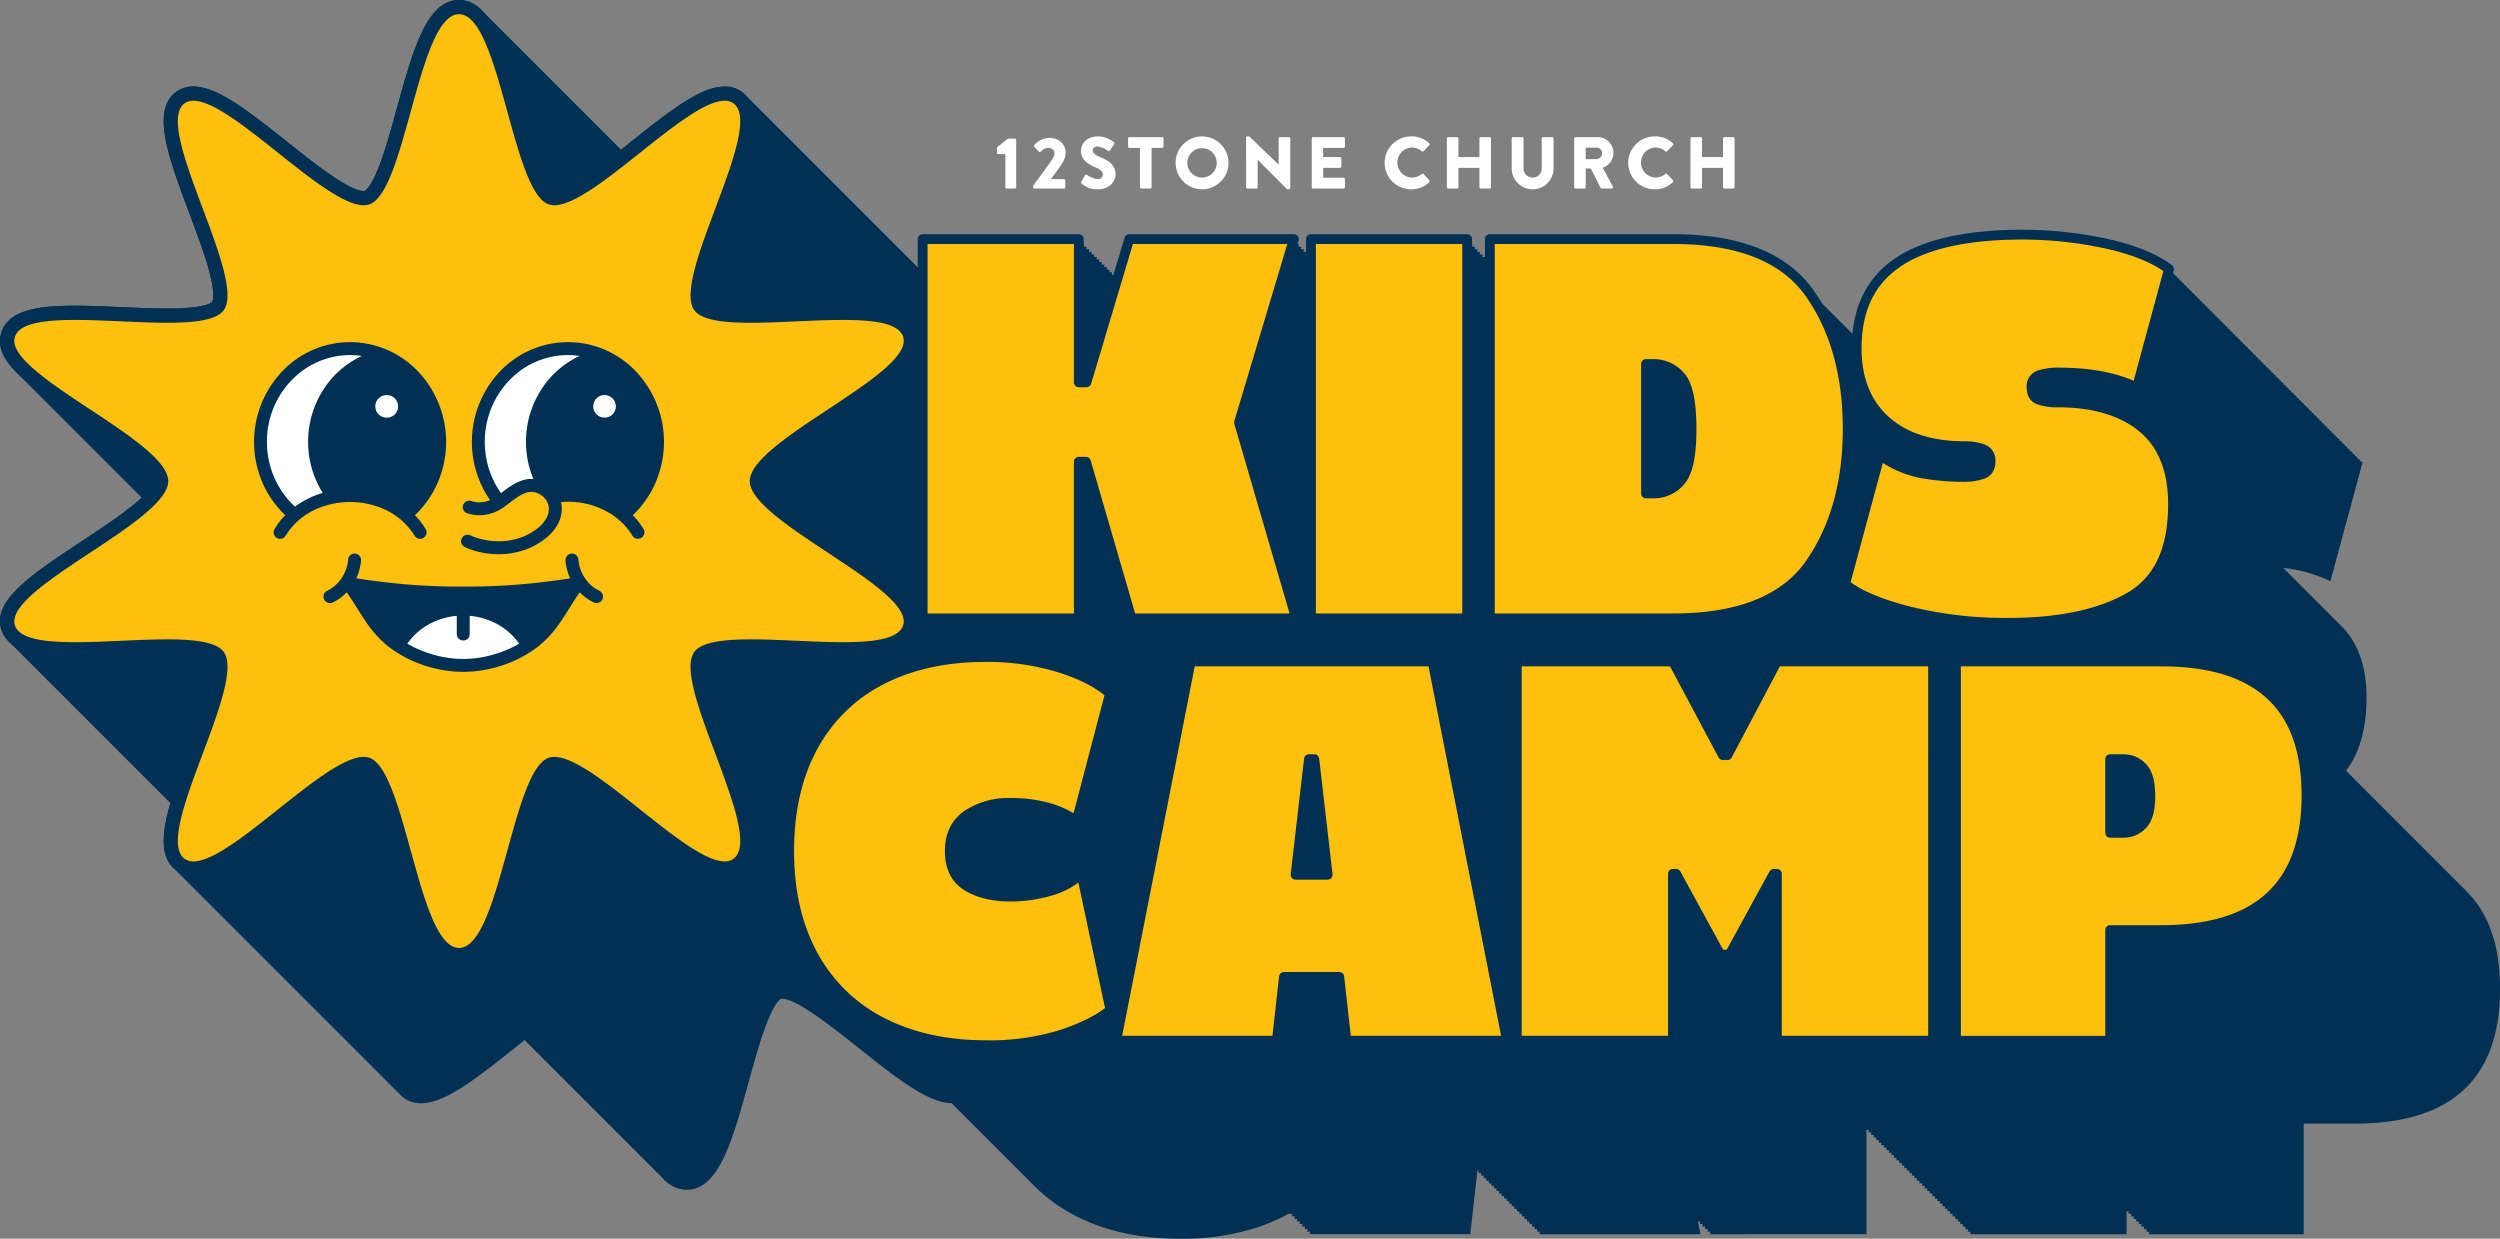<svg id="Group_88" data-name="Group 88" xmlns="http://www.w3.org/2000/svg" xmlns:xlink="http://www.w3.org/1999/xlink" width="700.389" height="347.028" viewBox="0 0 700.389 347.028">
  <rect x="0" y="0" width="700.389" height="347.028" fill="#808080" stroke="none"/>
  <defs>
    <clipPath id="clip-path">
      <rect id="Rectangle_203" data-name="Rectangle 203" width="700.389" height="347.028" fill="none"/>
    </clipPath>
  </defs>
  <g id="Group_87" data-name="Group 87" clip-path="url(#clip-path)">
    <path id="Path_964" data-name="Path 964" d="M690.833,249.518c-.231-.244-.473-.478-.713-.713s-.474-.478-.714-.714-.473-.477-.713-.713-.473-.478-.713-.713-.474-.478-.714-.714-.473-.477-.713-.713-.473-.478-.713-.713-.473-.478-.713-.713-.474-.478-.714-.714-.473-.478-.713-.713-.473-.478-.713-.713-.474-.478-.714-.714-.473-.477-.713-.713-.473-.478-.714-.714-.473-.477-.713-.713-.473-.477-.713-.713-.473-.478-.714-.713-.472-.478-.712-.713-.474-.478-.714-.714-.473-.477-.713-.713-.473-.478-.714-.714-.473-.477-.713-.713-.473-.477-.713-.713-.473-.478-.714-.714-.473-.477-.713-.713-.473-.478-.713-.713-.473-.478-.713-.713-.473-.478-.714-.714-.473-.477-.713-.713-.473-.478-.713-.713-.474-.478-.714-.714-.473-.477-.713-.713-.473-.478-.714-.713-.473-.478-.713-.713-.473-.478-.713-.714-.473-.478-.713-.713-.473-.478-.713-.713-.474-.478-.714-.714-.473-.477-.713-.713-.473-.478-.713-.713-.474-.478-.714-.714-.473-.477-.713-.713-.473-.478-.714-.713-.473-.478-.712-.713-.474-.478-.714-.714-.473-.478-.713-.713-.473-.478-.714-.713c-.022-.024-.043-.05-.065-.074q5.746-7.421,5.753-20.468,0-13.231-7.262-20.263c-.23-.244-.471-.478-.713-.713s-.472-.479-.714-.713-.471-.479-.713-.713-.471-.479-.713-.714-.472-.478-.713-.713-.472-.479-.714-.713-.471-.479-.713-.714-.472-.479-.713-.713-.472-.479-.714-.713-.471-.479-.713-.713-.471-.479-.713-.714-.472-.479-.713-.713-.472-.479-.714-.714-.471-.478-.713-.713-.472-.479-.714-.713-.471-.479-.713-.714-.471-.478-.713-.713-.472-.479-.714-.713-.471-.479-.713-.713-.471-.479-.713-.714-.472-.479-.713-.713-.472-.479-.714-.713c-.13-.139-.269-.269-.4-.4a40.09,40.09,0,0,1,13.233,3.734l9-33.251c-.248-.181-.5-.359-.761-.535l.048-.179c-.248-.181-.5-.359-.762-.535l.049-.178c-.248-.181-.5-.359-.762-.535l.048-.178q-.372-.271-.761-.535l.048-.179c-.248-.181-.5-.359-.762-.535l.049-.178c-.248-.181-.5-.359-.762-.535l.048-.178q-.372-.271-.761-.535l.048-.179c-.248-.181-.5-.359-.762-.535l.049-.178c-.248-.181-.5-.359-.762-.535l.048-.178q-.372-.271-.761-.535l.048-.179c-.248-.181-.5-.358-.761-.535l.048-.178c-.248-.181-.5-.359-.762-.535l.048-.178c-.247-.181-.5-.359-.761-.535l.048-.178c-.248-.182-.5-.359-.761-.535l.048-.179c-.248-.181-.5-.359-.762-.535l.049-.178c-.248-.181-.5-.359-.762-.535l.048-.178c-.248-.182-.5-.359-.761-.535l.048-.179c-.248-.181-.5-.359-.762-.535l.049-.178c-.248-.181-.5-.359-.762-.535l.048-.178q-.372-.271-.761-.535l.048-.179c-.248-.181-.5-.359-.762-.535l.049-.178c-.248-.181-.5-.359-.762-.535l.048-.178q-.372-.272-.761-.535l.048-.179c-.248-.181-.5-.359-.762-.535l.049-.178c-.248-.181-.5-.359-.762-.535l.048-.178c-.247-.181-.5-.359-.761-.535l.048-.179c-.248-.181-.5-.358-.761-.534l.048-.179c-.248-.181-.5-.359-.762-.535l.049-.178c-.248-.181-.5-.359-.762-.535l.048-.178c-.248-.182-.5-.359-.761-.535l.048-.179c-.248-.181-.5-.359-.762-.535l.049-.178c-.248-.181-.5-.359-.762-.535l.048-.178c-.248-.181-.5-.359-.761-.535l.048-.179c-.248-.181-.5-.359-.762-.535l.049-.178c-.248-.181-.5-.359-.762-.535l.048-.178q-.372-.271-.761-.535l.048-.179c-.248-.181-.5-.359-.762-.535l.049-.178c-.248-.181-.5-.359-.762-.535l.048-.178c-.247-.181-.5-.359-.761-.535l.048-.179c-.248-.181-.5-.358-.761-.535l.048-.178c-.248-.181-.5-.359-.762-.535l.048-.178c-.247-.181-.5-.359-.761-.535l.048-.178c-.248-.182-.5-.359-.761-.536l.048-.178c-.248-.181-.5-.359-.762-.535l.049-.178c-.248-.181-.5-.359-.762-.535l.048-.178c-.248-.182-.5-.359-.761-.535l.048-.179c-.248-.181-.5-.359-.762-.535l.049-.178c-.248-.181-.5-.359-.762-.535l.048-.178c-.248-.182-.5-.359-.761-.535l.048-.179c-.248-.181-.5-.359-.762-.535l.049-.178c-.248-.181-.5-.359-.762-.535l.048-.178c-.247-.181-.5-.359-.761-.535l.048-.179c-.248-.181-.5-.359-.761-.535l.048-.178c-.248-.181-.5-.359-.762-.535l.048-.178c-.247-.181-.5-.359-.761-.535l.048-.179c-.248-.181-.5-.359-.761-.534l.048-.179c-.248-.181-.5-.359-.762-.535l.049-.178c-.248-.181-.5-.359-.762-.535l.048-.179c-.248-.181-.5-.358-.761-.534l.048-.179c-.248-.181-.5-.359-.762-.535l.049-.178c-.248-.181-.5-.359-.762-.535l.048-.178q-.372-.271-.761-.535l.048-.179c-.248-.181-.5-.359-.762-.535l.049-.178c-.248-.181-.5-.359-.762-.535l.048-.178q-.372-.271-.761-.535l.048-.179c-.248-.181-.5-.359-.761-.535l.048-.178c-.248-.181-.5-.359-.762-.535l.048-.178c-.247-.181-.5-.359-.761-.535l.048-.179c-.248-.181-.5-.359-.761-.535l.048-.178c-.248-.181-.5-.359-.762-.535l.049-.178c-.248-.181-.5-.359-.762-.535l.048-.178c-.248-.182-.5-.359-.761-.536l.048-.178c-.248-.181-.5-.359-.762-.535l.049-.178c-.248-.181-.5-.359-.762-.535l.048-.178c-.248-.181-.5-.359-.761-.535l.048-.179c-.248-.181-.5-.359-.762-.535l.049-.178q-6.5-4.749-18-7.188a110.74,110.74,0,0,0-23-2.438q-23.5,0-35,7.813-10.48,7.12-11.4,21.256c-.167-.17-.335-.338-.506-.5-.233-.242-.472-.479-.714-.714s-.471-.478-.712-.712-.473-.479-.714-.714-.472-.479-.713-.713-.472-.479-.714-.714-.472-.479-.714-.713-.471-.479-.712-.713-.472-.479-.714-.714-.471-.478-.713-.713-.472-.479-.713-.713-.473-.479-.714-.714-.471-.478-.713-.713-.472-.479-.714-.714-.471-.478-.712-.712-.472-.479-.714-.714-.471-.478-.713-.713-.472-.479-.714-.713-.472-.48-.713-.714-.472-.478-.713-.713-.472-.479-.714-.714-.471-.478-.712-.712-.472-.479-.714-.714Q492.871,66.99,468.767,66.988H417.391v6.419h-.657v-.713h-.713v-.713h-.714v-.714h-.713v-.713h-.713v-.713h-.713v-.714h-.714v-.713h-.713V67.7h-.713v-.713H367.276v4.993h-.718l.214-.714h-.927l.213-.713h-.927l.214-.713h-.927l.214-.714H363.7l.213-.713h-.927l.214-.713h-.927l.214-.713H316.366L312.952,78.4h-.013v-.713h-.713v-.713h-.713v-.713H310.8v-.714h-.713v-.713h-.713v-.713h-.714v-.714h-.713v-.713h-.713v-.713h-.713v-.714h-.714v-.713h-.713v-.713h-.713v-.714h-.714v-.713h-.713V67.7h-.713v-.713H258.488v9.3a81.006,81.006,0,0,1-1.473-1.457,7.739,7.739,0,0,0-.84-.839,7.736,7.736,0,0,0-.839-.84,7.819,7.819,0,0,0-.839-.839,7.819,7.819,0,0,0-.839-.839,7.738,7.738,0,0,0-.84-.839,7.736,7.736,0,0,0-.839-.84,7.819,7.819,0,0,0-.839-.839,7.738,7.738,0,0,0-.84-.839,7.553,7.553,0,0,0-.839-.839,7.737,7.737,0,0,0-.839-.84,7.727,7.727,0,0,0-.839-.839,7.738,7.738,0,0,0-.84-.839,7.553,7.553,0,0,0-.839-.839,7.737,7.737,0,0,0-.839-.84,7.819,7.819,0,0,0-.839-.839,7.737,7.737,0,0,0-.84-.839,7.64,7.64,0,0,0-.839-.839,7.735,7.735,0,0,0-.839-.84,7.82,7.82,0,0,0-.839-.839,7.739,7.739,0,0,0-.84-.839,7.737,7.737,0,0,0-.839-.84,7.819,7.819,0,0,0-.839-.839,7.819,7.819,0,0,0-.839-.839,7.739,7.739,0,0,0-.84-.839,7.735,7.735,0,0,0-.839-.84,7.819,7.819,0,0,0-.839-.839,7.739,7.739,0,0,0-.84-.839,7.639,7.639,0,0,0-.839-.839,7.737,7.737,0,0,0-.839-.84,7.727,7.727,0,0,0-.839-.839A7.82,7.82,0,0,0,231,48.81a7.739,7.739,0,0,0-.84-.839,7.737,7.737,0,0,0-.839-.84,7.819,7.819,0,0,0-.839-.839,7.737,7.737,0,0,0-.84-.839,7.639,7.639,0,0,0-.839-.839,7.736,7.736,0,0,0-.839-.84,7.819,7.819,0,0,0-.839-.839,7.739,7.739,0,0,0-.84-.839,7.639,7.639,0,0,0-.839-.839,7.737,7.737,0,0,0-.839-.84,7.818,7.818,0,0,0-.839-.839,7.739,7.739,0,0,0-.84-.839,7.553,7.553,0,0,0-.839-.839,7.737,7.737,0,0,0-.839-.84,7.911,7.911,0,0,0-.839-.839,7.737,7.737,0,0,0-.84-.839,7.737,7.737,0,0,0-.839-.84,7.818,7.818,0,0,0-.839-.839,7.82,7.82,0,0,0-.839-.839,7.65,7.65,0,0,0-.84-.839,7.737,7.737,0,0,0-.839-.84,7.819,7.819,0,0,0-.839-.839,7.737,7.737,0,0,0-.84-.839,7.639,7.639,0,0,0-.839-.839,7.736,7.736,0,0,0-.839-.84,7.819,7.819,0,0,0-.839-.839,7.864,7.864,0,0,0-1.342-1.244,8.044,8.044,0,0,0-4.842-1.5c-6.753,0-15.733,7.14-26.131,15.408-.922.733-1.887,1.5-2.877,2.281l-.111-.1c-.274-.3-.553-.579-.839-.839-.274-.3-.553-.579-.84-.839-.273-.3-.552-.58-.839-.839-.273-.3-.552-.58-.839-.84-.274-.3-.553-.579-.839-.839-.274-.3-.553-.58-.839-.839-.274-.3-.553-.58-.84-.839-.273-.3-.553-.58-.839-.84-.274-.3-.553-.579-.839-.839-.274-.3-.553-.58-.84-.839-.273-.3-.552-.58-.839-.839-.274-.3-.553-.58-.839-.84-.274-.3-.553-.579-.839-.839-.274-.3-.553-.58-.84-.839-.273-.3-.552-.58-.839-.84-.274-.3-.553-.579-.839-.839-.274-.3-.553-.579-.839-.839-.274-.3-.553-.58-.84-.839-.273-.3-.552-.58-.839-.84-.274-.3-.553-.579-.839-.839-.274-.3-.553-.579-.839-.839-.274-.3-.553-.58-.84-.839-.273-.3-.552-.58-.839-.84-.274-.3-.553-.579-.839-.839-.274-.3-.553-.579-.839-.839-.274-.3-.553-.58-.84-.839-.273-.3-.553-.58-.839-.84-.274-.3-.553-.579-.839-.839-.274-.3-.553-.58-.84-.839-.273-.3-.552-.58-.839-.839-.273-.3-.553-.58-.839-.84-.274-.3-.553-.579-.839-.839-.274-.3-.553-.58-.84-.839-.273-.3-.552-.58-.839-.839-.274-.3-.553-.58-.839-.84-.274-.3-.553-.579-.839-.839-.274-.3-.553-.58-.84-.839-.273-.3-.552-.58-.839-.84-.274-.3-.553-.579-.839-.839-.274-.3-.553-.579-.839-.839-.274-.3-.553-.58-.84-.839-.273-.3-.552-.58-.839-.84-.274-.3-.553-.579-.839-.839-.274-.3-.553-.579-.839-.839-.274-.3-.553-.58-.84-.839-.273-.3-.552-.58-.839-.84A8.867,8.867,0,0,0,128.6,0c-9.035,0-12.9,14-17.373,30.214-1.613,5.845-3.281,11.888-5.052,16.437-2.4,6.171-3.929,6.817-3.993,6.842a1.119,1.119,0,0,1-.286.027c-4.116,0-14.2-8.016-21.56-13.869-10.4-8.268-19.377-15.407-26.13-15.409a8.048,8.048,0,0,0-4.844,1.5c-7.108,5.173-2.1,18.539,3.691,34.017,2.19,5.851,4.455,11.9,5.706,16.774,1.688,6.575.715,8.014.7,8.028-.145.192-1.735,1.882-12.659,1.882-3.921,0-8.364-.2-12.66-.392-4.408-.2-8.967-.4-13.111-.4-9.459,0-18.507.9-20.638,7.469C-.919,97.16,1.149,101,5.278,104.986c.27.279.548.559.839.839.27.279.548.559.839.839.27.28.549.559.839.84.27.279.549.558.84.839q.4.418.839.839c.27.279.548.559.839.839.27.28.549.559.839.84.27.279.549.559.84.839q.4.418.839.839c.27.28.549.559.84.84q.4.418.839.839c.27.279.548.559.839.84q.405.418.839.839c.27.279.549.559.84.839q.4.418.839.839c.27.279.548.559.839.839.27.28.549.559.839.84.27.279.549.559.84.839q.4.418.839.839c.27.279.548.559.839.84q.405.417.839.838.405.418.839.84.405.418.839.839c.27.279.549.559.84.839q.4.418.839.839c.27.279.548.559.839.839.27.28.549.559.839.84.27.279.549.559.84.839.27.279.548.559.839.839.27.28.548.559.839.84q.405.418.839.839c.27.279.549.559.84.839.27.279.548.559.839.839q.405.419.839.84c.27.279.549.558.84.839q.4.419.839.839c.27.279.548.559.839.839.27.28.549.559.839.84.27.279.549.558.84.839q.4.419.839.839c.27.279.548.559.839.839l.012.012c-.568.534-1.225,1.117-1.993,1.755-3.961,3.29-9.437,6.911-14.732,10.412C8.877,160.9-2.258,168.26.393,176.421a7.967,7.967,0,0,0,2.4,3.612,8.639,8.639,0,0,0,.84.839,8.41,8.41,0,0,0,.839.839,8.412,8.412,0,0,0,.839.839,8.43,8.43,0,0,0,.84.84,8.52,8.52,0,0,0,.839.839,8.412,8.412,0,0,0,.839.839,8.41,8.41,0,0,0,.839.839,8.538,8.538,0,0,0,.84.84,8.517,8.517,0,0,0,.839.839,8.412,8.412,0,0,0,.839.839,8.527,8.527,0,0,0,.839.84,8.641,8.641,0,0,0,.84.839,8.518,8.518,0,0,0,.839.839,8.41,8.41,0,0,0,.839.839,8.306,8.306,0,0,0,.839.839,8.538,8.538,0,0,0,.84.84,8.52,8.52,0,0,0,.839.839,8.412,8.412,0,0,0,.839.839,8.53,8.53,0,0,0,.839.84,8.64,8.64,0,0,0,.84.839,8.517,8.517,0,0,0,.839.839,8.412,8.412,0,0,0,.839.839,8.42,8.42,0,0,0,.839.84,8.641,8.641,0,0,0,.84.839,8.52,8.52,0,0,0,.839.839,8.412,8.412,0,0,0,.839.839,8.527,8.527,0,0,0,.839.84,8.638,8.638,0,0,0,.84.839,8.52,8.52,0,0,0,.839.839,8.412,8.412,0,0,0,.839.839,8.531,8.531,0,0,0,.839.84,8.641,8.641,0,0,0,.84.839,8.412,8.412,0,0,0,.839.839,8.412,8.412,0,0,0,.839.839,8.528,8.528,0,0,0,.839.84,8.642,8.642,0,0,0,.84.839,8.412,8.412,0,0,0,.839.839,8.412,8.412,0,0,0,.839.839,8.431,8.431,0,0,0,.84.84,8.518,8.518,0,0,0,.839.839,8.411,8.411,0,0,0,.839.839,8.527,8.527,0,0,0,.839.84,8.642,8.642,0,0,0,.84.839,8.52,8.52,0,0,0,.839.839,8.412,8.412,0,0,0,.839.839,8.421,8.421,0,0,0,.839.84,8.639,8.639,0,0,0,.84.839,8.52,8.52,0,0,0,.839.839,8.412,8.412,0,0,0,.839.839,8.423,8.423,0,0,0,.839.84,8.641,8.641,0,0,0,.84.839,8.412,8.412,0,0,0,.839.839,8.306,8.306,0,0,0,.839.839q.222.255.465.492c-2.407,8.28-2.954,14.9,1.116,18.388a7.639,7.639,0,0,0,.839.839,7.726,7.726,0,0,0,.839.839,7.827,7.827,0,0,0,.839.84,7.828,7.828,0,0,0,.84.839,7.729,7.729,0,0,0,.839.839,7.727,7.727,0,0,0,.839.839,7.827,7.827,0,0,0,.839.84,7.829,7.829,0,0,0,.84.839,7.726,7.726,0,0,0,.839.839,7.729,7.729,0,0,0,.839.839,7.746,7.746,0,0,0,.84.84,7.728,7.728,0,0,0,.839.839,7.727,7.727,0,0,0,.839.839,7.736,7.736,0,0,0,.839.84,7.829,7.829,0,0,0,.84.839,7.642,7.642,0,0,0,.839.839,7.728,7.728,0,0,0,.839.839,7.736,7.736,0,0,0,.839.84,7.829,7.829,0,0,0,.84.839,7.642,7.642,0,0,0,.839.839,7.728,7.728,0,0,0,.839.839,7.827,7.827,0,0,0,.839.84,7.828,7.828,0,0,0,.84.839,7.639,7.639,0,0,0,.839.839,7.727,7.727,0,0,0,.839.839,7.827,7.827,0,0,0,.839.84,7.829,7.829,0,0,0,.84.839,7.728,7.728,0,0,0,.839.839,7.727,7.727,0,0,0,.839.839,7.827,7.827,0,0,0,.839.84,7.83,7.83,0,0,0,.84.839,7.727,7.727,0,0,0,.839.839,7.731,7.731,0,0,0,.839.839,7.829,7.829,0,0,0,.839.84,7.83,7.83,0,0,0,.84.839,65241.141,65241.141,0,0,1,1.678,1.678,997.222,997.222,0,0,0,1.679,1.679,7.731,7.731,0,0,0,.839.839,7.641,7.641,0,0,0,.839.839,217795123.821,217795123.821,0,0,0,1.679,1.679,7.725,7.725,0,0,0,.839.839,7.639,7.639,0,0,0,.839.839,7.746,7.746,0,0,0,.84.84,7.642,7.642,0,0,0,.839.839,1993.849,1993.849,0,0,1,1.678,1.679,7.829,7.829,0,0,0,.84.839,7.636,7.636,0,0,0,.839.839,1963.849,1963.849,0,0,1,1.678,1.679,7.83,7.83,0,0,0,.84.839,7.639,7.639,0,0,0,.839.839,7.728,7.728,0,0,0,.839.839,1008.786,1008.786,0,0,0,1.679,1.679,260961.592,260961.592,0,0,1,1.678,1.678,65339.047,65339.047,0,0,0,1.679,1.679,7.728,7.728,0,0,0,.839.839,7.641,7.641,0,0,0,.839.839,130558.218,130558.218,0,0,0,1.679,1.679,7.727,7.727,0,0,0,.839.839,7.639,7.639,0,0,0,.839.839,7.746,7.746,0,0,0,.84.84,7.639,7.639,0,0,0,.839.839,2040.622,2040.622,0,0,1,1.678,1.679,7.83,7.83,0,0,0,.84.839,7.639,7.639,0,0,0,.839.839,7.726,7.726,0,0,0,.839.839,7.825,7.825,0,0,0,1.342,1.244,8.04,8.04,0,0,0,4.842,1.5c6.753,0,15.732-7.14,26.13-15.408.922-.733,1.887-1.5,2.878-2.282.037.035.074.068.111.1.274.3.553.58.839.839.274.3.553.58.839.84.274.3.553.579.84.839.273.3.552.58.839.839.274.3.553.58.839.839.274.3.553.58.839.84.274.3.553.579.84.839.273.3.552.58.839.839.274.3.553.58.839.839.274.3.553.58.839.84.274.3.553.579.84.839.273.3.552.58.839.839.274.3.553.58.839.84.274.3.553.579.839.839.274.3.553.579.84.839.273.3.553.58.839.839.274.3.553.58.839.84.274.3.553.579.84.839.273.3.552.579.839.839.273.3.553.58.839.839.274.3.553.58.839.84.274.3.553.579.84.839.273.3.552.579.839.839.274.3.553.58.839.839.274.3.553.58.839.84.274.3.553.579.839.839.274.3.553.58.84.839.274.3.553.58.839.839.274.3.553.58.839.84.274.3.553.579.84.839.273.3.552.58.839.839.274.3.553.58.839.839.274.3.553.58.839.84.274.3.553.579.84.839.273.3.552.58.839.839.274.3.553.58.839.84.274.3.553.579.839.839.274.3.553.579.84.839.273.3.552.58.839.839.274.3.553.58.839.84.274.3.553.579.839.839.274.3.553.579.84.839.273.3.552.58.839.839.274.3.553.58.839.84.274.3.553.579.839.839.274.3.553.579.84.839a8.865,8.865,0,0,0,6.671,3.225c9.035,0,12.9-14,17.373-30.215,1.613-5.844,3.281-11.888,5.052-16.437,2.4-6.171,3.929-6.817,3.993-6.841a1.03,1.03,0,0,1,.286-.028c4.115,0,14.2,8.016,21.557,13.869,10.317,8.2,19.236,15.293,25.972,15.4.063.062.124.126.187.187.237.239.472.479.713.713s.472.48.714.713.471.48.713.714.471.479.713.713.472.48.714.714.471.479.713.713.472.479.713.713.472.479.714.713.471.479.712.713.473.48.715.714.471.479.712.713.472.48.714.714.471.479.713.713.472.479.713.713.472.48.714.713.471.48.713.713.472.48.714.714.471.479.712.713.472.48.714.714.472.479.713.713.472.479.713.713.472.48.714.714.471.479.713.712.472.481.714.715.471.479.713.712.471.48.713.714.472.479.713.713.472.479.713.713.472.48.714.714.471.479.713.713.472.48.714.714.471.479.713.713a45.722,45.722,0,0,0,11.617,8.5q12.437,6.439,29.189,6.438a67.012,67.012,0,0,0,21.5-3.063,55.085,55.085,0,0,0,9.3-4.02l-.025.126h.853l-.14.713h.854l-.14.714h.853l-.14.713h.853l-.14.713h.854l-.14.714h.853l-.14.713h.853l-.14.713h.854l-.141.713h45l1.994-17.832h.307l.08.713h.633l.08.713h.634l.08.714h.633l.08.713h.633l.08.713h.634l.079.714h.634l.08.713h.633l.08.713h.634l.079.714h.634l.08.713h.633l.08.713h.634l.079.714h.634l.08.713h.633l.08.713h.633l.08.713h.634l.08.714h.633l.08.713h.633l.08.713h.634l.08.714h.633l.08.713h.633l.08.713h.634l.079.714h.634l.08.713h.633l.08.713h.634l.079.713h45l-.7-3.566h.57v.713h.714v.714h.713v.713h.713v.713h.714v.713H522.9V316.532h.594v.713h.713v.713h.713v.714h.714v.713h.713v.713h.713v.714h.714v.713h.713v.713h.713v.714h.713v.713h.714v.713h.713v.714h.713v.713h.714v.713h.713v.713h.713v.714h.714v.713h.713v.713h.713v.714h.714v.713h.713v.713h.713v.714h.714v.713h.713v.713h.713v.714h.713v.713h.714v.713h.713v.714h.713v.713h.714v.713h.713v.713h.713v.714h.714v.713h.713v.713h.713v.714h.714v.713h.713v.713h.713v.714h.713v.713h.714v.713h.713v.713h43.752v-6.419h.567v.713h.714v.713h.713v.714h.713v.713h.713v.713h.714v.714h.713v.713h.713v.713h.714v.713h43.339v-31h14.251q40.751,0,40.75-37.751,0-18.152-9.556-27.508M367.276,72.694h-.005l.005-.016Z" fill="#003054"/>
    <path id="Path_965" data-name="Path 965" d="M258.488,66.988H302.24v40.126h2.125l12-40.126h46.126l-15.377,51.377,16,54.876H316.99l-12.75-43.876h-2v43.876H258.488Z" fill="#fec00f"/>
    <path id="Path_966" data-name="Path 966" d="M363.115,174.613H316.99a1.372,1.372,0,0,1-1.318-.989l-12.061-41.5v41.122a1.372,1.372,0,0,1-1.372,1.372H258.488a1.372,1.372,0,0,1-1.372-1.372V66.988a1.372,1.372,0,0,1,1.372-1.372h43.751a1.372,1.372,0,0,1,1.372,1.372v37.855L315.051,66.6a1.371,1.371,0,0,1,1.314-.979h46.126a1.372,1.372,0,0,1,1.315,1.765L348.545,118.37l15.888,54.487a1.373,1.373,0,0,1-1.318,1.756m-45.1-2.744h43.267L345.8,118.748a1.361,1.361,0,0,1,0-.777L360.648,68.36H317.387l-11.708,39.147a1.373,1.373,0,0,1-1.315.979h-2.125a1.372,1.372,0,0,1-1.372-1.372V68.36H259.86V171.869h41.007v-42.5a1.372,1.372,0,0,1,1.372-1.372h2a1.372,1.372,0,0,1,1.317.989Z" fill="#003054"/>
    <rect id="Rectangle_202" data-name="Rectangle 202" width="43.752" height="106.253" transform="translate(367.276 66.988)" fill="#fec00f"/>
    <path id="Path_967" data-name="Path 967" d="M411.027,174.613H367.276a1.372,1.372,0,0,1-1.372-1.372V66.988a1.372,1.372,0,0,1,1.372-1.372h43.751a1.372,1.372,0,0,1,1.372,1.372V173.241a1.372,1.372,0,0,1-1.372,1.372m-42.379-2.744h41.007V68.36H368.648Z" fill="#003054"/>
    <path id="Path_968" data-name="Path 968" d="M417.391,66.988h51.377q27.5,0,38.188,15.125t10.688,38q0,22.877-10.688,38t-38.188,15.126H417.391Zm46.127,71.252a9.68,9.68,0,0,0,7.187-3.375q3.188-3.375,3.188-14.751t-3.188-14.75a9.68,9.68,0,0,0-7.187-3.375h-2.376V138.24Z" fill="#fec00f"/>
    <path id="Path_969" data-name="Path 969" d="M468.766,174.613H417.389a1.372,1.372,0,0,1-1.372-1.372V66.988a1.372,1.372,0,0,1,1.372-1.372h51.377c18.719,0,31.944,5.284,39.31,15.706,7.258,10.272,10.94,23.325,10.94,38.792s-3.682,28.522-10.94,38.793c-7.364,10.422-20.589,15.706-39.31,15.706m-50.005-2.744h50.005c17.777,0,30.25-4.894,37.069-14.545,6.924-9.8,10.436-22.318,10.436-37.21S512.759,92.706,505.835,82.9c-6.822-9.651-19.293-14.545-37.069-14.545H418.761Zm44.756-32.257h-2.376a1.371,1.371,0,0,1-1.371-1.372V101.989a1.371,1.371,0,0,1,1.371-1.372h2.376a11.041,11.041,0,0,1,8.184,3.805c2.4,2.537,3.562,7.671,3.562,15.692S474.1,133.27,471.7,135.807a11.041,11.041,0,0,1-8.184,3.8m-1-2.744h1a8.3,8.3,0,0,0,6.19-2.945c1.283-1.359,2.813-4.857,2.813-13.809s-1.53-12.449-2.813-13.808a8.3,8.3,0,0,0-6.19-2.945h-1Z" fill="#003054"/>
    <path id="Path_970" data-name="Path 970" d="M534.97,171.3q-12.562-3.187-18.064-7.688l9.751-36.125a29.931,29.931,0,0,0,11.876,5.125,67.7,67.7,0,0,0,11.375,1,16.145,16.145,0,0,0,5.562-.812,3.386,3.386,0,0,0,2.188-3.562,3.3,3.3,0,0,0-2.125-3.438,14.79,14.79,0,0,0-5.25-.812q-14.129,0-22.126-7.252t-8-20.124q0-16.25,11.5-24.064t35-7.813a110.736,110.736,0,0,1,23,2.437q11.5,2.439,18,7.189l-9,33.251q-8.376-4.25-22.125-4.25a16.028,16.028,0,0,0-5.188.749,3.185,3.185,0,0,0-2.188,3.375q0,2.751,2.063,3.5a15.8,15.8,0,0,0,5.313.75q15.123,0,23.687,7.063t8.563,21.437q0,19.252-12.5,26.251t-33.626,7A112.521,112.521,0,0,1,534.97,171.3" fill="#fec00f"/>
    <path id="Path_971" data-name="Path 971" d="M562.659,175.863a114.363,114.363,0,0,1-28.026-3.23c-8.531-2.164-14.789-4.841-18.594-7.956a1.368,1.368,0,0,1-.458-1.419l9.752-36.125a1.373,1.373,0,0,1,2.1-.773,28.717,28.717,0,0,0,11.328,4.9,66.7,66.7,0,0,0,11.146.98,14.935,14.935,0,0,0,5.083-.726c.641-.238,1.294-.694,1.294-2.277,0-1.48-.628-1.921-1.244-2.157a13.541,13.541,0,0,0-4.758-.721c-9.727,0-17.48-2.559-23.048-7.607-5.608-5.079-8.452-12.192-8.452-21.141,0-11.265,4.073-19.743,12.1-25.2,7.865-5.342,19.9-8.05,35.771-8.05a112.687,112.687,0,0,1,23.285,2.466c7.82,1.659,14.052,4.156,18.526,7.423a1.373,1.373,0,0,1,.515,1.467l-9,33.251a1.37,1.37,0,0,1-1.943.865c-5.365-2.721-12.6-4.1-21.505-4.1a14.782,14.782,0,0,0-4.743.675c-.655.225-1.262.633-1.262,2.078,0,1.577.588,2,1.161,2.211a14.56,14.56,0,0,0,4.844.668c10.361,0,18.624,2.481,24.56,7.376,6.013,4.96,9.062,12.529,9.062,22.5,0,13.307-4.442,22.542-13.2,27.448-8.5,4.761-20.041,7.175-34.3,7.175m-44.19-12.77c3.557,2.633,9.216,4.947,16.838,6.881a111.7,111.7,0,0,0,27.352,3.145c13.779,0,24.869-2.3,32.956-6.826,7.939-4.445,11.8-12.641,11.8-25.053,0-9.109-2.714-15.966-8.064-20.379-5.431-4.479-13.106-6.749-22.814-6.749a17.19,17.19,0,0,1-5.781-.833c-1.353-.492-2.967-1.722-2.967-4.79a4.557,4.557,0,0,1,3.114-4.673,17.442,17.442,0,0,1,5.634-.824c8.542,0,15.672,1.238,21.229,3.682l8.321-30.741c-4.1-2.777-9.717-4.934-16.709-6.416a109.915,109.915,0,0,0-22.717-2.407c-15.312,0-26.828,2.549-34.231,7.575-7.333,4.983-10.9,12.483-10.9,22.929,0,8.142,2.541,14.571,7.549,19.108,5.049,4.576,12.182,6.9,21.206,6.9a16.189,16.189,0,0,1,5.737.9,4.678,4.678,0,0,1,3.008,4.719c0,3.062-1.675,4.327-3.082,4.849a17.315,17.315,0,0,1-6.038.9,69.424,69.424,0,0,1-11.607-1.019,30.234,30.234,0,0,1-10.812-4.294Z" fill="#003054"/>
    <path id="Path_972" data-name="Path 972" d="M333.583,185.313h67.752l20.877,106.253h-45l-2-17.875h-15.5l-2,17.875h-45Zm38.376,59.752-3.749-32.376h-1.5l-3.75,32.376Z" fill="#fec00f"/>
    <path id="Path_973" data-name="Path 973" d="M422.211,292.938h-45a1.371,1.371,0,0,1-1.363-1.219l-1.864-16.656H360.936l-1.863,16.656a1.372,1.372,0,0,1-1.364,1.219h-45a1.372,1.372,0,0,1-1.347-1.636l20.875-106.253a1.372,1.372,0,0,1,1.347-1.108h67.751a1.373,1.373,0,0,1,1.347,1.108L423.557,291.3a1.372,1.372,0,0,1-1.346,1.636m-43.775-2.744h42.106L400.206,186.685H334.711L314.376,290.194h42.106l1.863-16.656a1.372,1.372,0,0,1,1.363-1.219h15.5a1.371,1.371,0,0,1,1.363,1.219Zm-6.477-43.757h-9a1.374,1.374,0,0,1-1.363-1.53l3.75-32.376a1.372,1.372,0,0,1,1.363-1.214h1.5a1.371,1.371,0,0,1,1.362,1.214l3.749,32.376a1.372,1.372,0,0,1-1.362,1.53m-7.46-2.744h5.919l-2.959-25.556Z" fill="#003054"/>
    <path id="Path_974" data-name="Path 974" d="M247.032,286.378a45.091,45.091,0,0,1-19.188-18.688q-6.751-12.248-6.75-29.251,0-17.125,6.75-29.376a44.842,44.842,0,0,1,19.125-18.625q12.377-6.375,29.252-6.375a68.291,68.291,0,0,1,20.5,2.938q9.375,2.938,14.25,7.312L301.6,230.064a23.28,23.28,0,0,0-7.625-3.687,37.637,37.637,0,0,0-10.875-1.438,20.8,20.8,0,0,0-12.126,3.375q-4.877,3.375-4.875,10.125t4.75,9.75q4.749,3,12.251,3a40.019,40.019,0,0,0,11-1.562,20,20,0,0,0,8.875-4.937l8.125,38.251q-4.377,3.748-13.375,6.812a67.011,67.011,0,0,1-21.5,3.063q-16.754,0-29.189-6.438" fill="#fec00f"/>
    <path id="Path_975" data-name="Path 975" d="M276.221,294.188c-11.339,0-21.372-2.217-29.819-6.59a46.661,46.661,0,0,1-19.76-19.246c-4.591-8.331-6.92-18.395-6.92-29.912,0-11.6,2.329-21.7,6.92-30.039a46.391,46.391,0,0,1,19.7-19.182c8.408-4.332,18.462-6.528,29.88-6.528a69.99,69.99,0,0,1,20.91,3c6.409,2.009,11.374,4.565,14.756,7.6a1.372,1.372,0,0,1,.412,1.369l-9.375,35.752a1.372,1.372,0,0,1-2.172.732,22.072,22.072,0,0,0-7.179-3.455,36.451,36.451,0,0,0-10.477-1.379,19.552,19.552,0,0,0-11.345,3.132c-2.882,2-4.283,4.937-4.283,9,0,4.034,1.344,6.844,4.11,8.589,2.928,1.851,6.8,2.789,11.518,2.789a38.849,38.849,0,0,0,10.625-1.51A18.73,18.73,0,0,0,302,243.72a1.371,1.371,0,0,1,2.312.685l8.125,38.251a1.373,1.373,0,0,1-.45,1.328c-3.042,2.6-7.693,4.983-13.825,7.068a68.638,68.638,0,0,1-21.942,3.136m0-108.753c-10.977,0-20.608,2.094-28.623,6.222a43.694,43.694,0,0,0-18.552,18.068c-4.366,7.925-6.58,17.586-6.58,28.715,0,11.048,2.213,20.667,6.58,28.588a43.953,43.953,0,0,0,18.617,18.131h0c8.054,4.17,17.662,6.284,28.558,6.284a66.007,66.007,0,0,0,21.059-2.989c5.382-1.831,9.514-3.863,12.3-6.045l-7.468-35.155a22.734,22.734,0,0,1-7.642,3.692,41.565,41.565,0,0,1-11.375,1.615c-5.242,0-9.61-1.082-12.983-3.212-3.576-2.258-5.389-5.929-5.389-10.91,0-4.958,1.839-8.744,5.466-11.254a22.234,22.234,0,0,1,12.906-3.619,39.18,39.18,0,0,1,11.272,1.5,27.624,27.624,0,0,1,6.4,2.763l8.662-33.033c-3.073-2.538-7.481-4.718-13.116-6.484a67.257,67.257,0,0,0-20.09-2.875" fill="#003054"/>
    <path id="Path_976" data-name="Path 976" d="M424.934,185.313h43.752l14,26.25h1.25l13.875-26.25h43.752V291.566H497.811V244.815h-.875l-12.374,22.626h-2.625l-12.376-22.626h-.875v46.751H424.934Z" fill="#fec00f"/>
    <path id="Path_977" data-name="Path 977" d="M541.563,292.938H497.811a1.372,1.372,0,0,1-1.372-1.372V248.582L485.764,268.1a1.369,1.369,0,0,1-1.2.715h-2.625a1.37,1.37,0,0,1-1.2-.715l-10.676-19.516v42.984a1.371,1.371,0,0,1-1.372,1.372H424.934a1.371,1.371,0,0,1-1.372-1.372V185.313a1.37,1.37,0,0,1,1.372-1.372h43.751a1.372,1.372,0,0,1,1.211.726l13.412,25.148,13.29-25.144a1.372,1.372,0,0,1,1.213-.73h43.752a1.371,1.371,0,0,1,1.372,1.372V291.566a1.372,1.372,0,0,1-1.372,1.372m-42.38-2.744h41.008V186.685H498.638l-13.49,25.52a1.37,1.37,0,0,1-1.213.73h-1.25a1.372,1.372,0,0,1-1.211-.726l-13.611-25.524H426.306V290.194h41.007v-45.38a1.372,1.372,0,0,1,1.372-1.372h.875a1.369,1.369,0,0,1,1.2.715l11.987,21.912h1l11.985-21.912a1.37,1.37,0,0,1,1.2-.715h.875a1.372,1.372,0,0,1,1.372,1.372Z" fill="#003054"/>
    <path id="Path_978" data-name="Path 978" d="M547.974,185.313h57.453q40.75,0,40.751,37.5,0,37.753-40.751,37.751h-14.25v31h-43.2Zm46.953,48a7.2,7.2,0,0,0,5.25-2.25q2.25-2.25,2.251-8,0-5.874-2.251-8.126a7.2,7.2,0,0,0-5.25-2.25h-3.75v20.626Z" fill="#fec00f"/>
    <path id="Path_979" data-name="Path 979" d="M591.177,292.939h-43.2a1.371,1.371,0,0,1-1.372-1.372V185.313a1.371,1.371,0,0,1,1.372-1.372h57.453c27.95,0,42.122,13.079,42.122,38.874,0,25.961-14.172,39.123-42.122,39.123H592.549v29.629a1.372,1.372,0,0,1-1.372,1.372m-41.83-2.744H589.8V260.566a1.372,1.372,0,0,1,1.372-1.372h14.251c26.5,0,39.378-11.9,39.378-36.379,0-24.312-12.881-36.13-39.378-36.13H549.347Zm45.58-55.508h-3.75a1.372,1.372,0,0,1-1.372-1.372V212.689a1.372,1.372,0,0,1,1.372-1.372h3.75a8.554,8.554,0,0,1,6.22,2.652c1.785,1.785,2.653,4.76,2.653,9.1,0,4.251-.868,7.186-2.653,8.97a8.55,8.55,0,0,1-6.22,2.652m-2.378-2.744h2.378a5.824,5.824,0,0,0,4.28-1.848c1.227-1.227,1.849-3.592,1.849-7.03,0-3.521-.622-5.929-1.849-7.156a5.828,5.828,0,0,0-4.28-1.848h-2.378Z" fill="#003054"/>
    <path id="Path_980" data-name="Path 980" d="M128.6,267.555c-7.52,0-11.2-13.325-15.455-28.755-2.875-10.414-6.452-23.376-10.345-24.64a2.972,2.972,0,0,0-.9-.126c-4.812,0-14.369,7.6-22.8,14.3-9.685,7.7-18.833,14.975-24.891,14.975a6.1,6.1,0,0,1-3.673-1.123c-5.884-4.282-1.125-16.992,4.384-31.709,3.869-10.336,8.684-23.2,6.157-26.671-1.3-1.792-6.1-2.7-14.266-2.7-3.967,0-8.432.2-12.749.393-4.385.2-8.92.4-13.02.4h0c-8.291,0-17-.725-18.746-6.094C.1,169.085,11.21,161.74,24.072,153.235c9.391-6.211,21.078-13.94,21.078-18.463S33.463,122.52,24.072,116.309C11.21,107.8.1,100.459,2.285,93.736c1.743-5.37,10.454-6.094,18.746-6.094,4.1,0,8.635.2,13.021.4,4.318.194,8.784.394,12.75.394,8.163,0,12.963-.909,14.268-2.7,2.527-3.473-2.288-16.335-6.157-26.67C49.4,44.347,44.645,31.637,50.53,27.354A6.1,6.1,0,0,1,54.2,26.232c6.058,0,15.208,7.274,24.894,14.977,8.43,6.7,17.986,14.3,22.8,14.3a2.937,2.937,0,0,0,.9-.126c3.893-1.264,7.47-14.226,10.345-24.64C117.4,15.315,121.077,1.99,128.6,1.99s11.2,13.325,15.455,28.754c2.875,10.414,6.452,23.376,10.345,24.64a2.905,2.905,0,0,0,.9.126c4.812,0,14.368-7.6,22.8-14.3,9.686-7.7,18.835-14.976,24.893-14.976a6.1,6.1,0,0,1,3.672,1.122c5.885,4.283,1.126,16.993-4.383,31.711-3.869,10.335-8.684,23.2-6.157,26.67,1.305,1.792,6.105,2.7,14.269,2.7,3.966,0,8.431-.2,12.748-.394,4.386-.2,8.922-.4,13.022-.4,8.292,0,17,.723,18.746,6.093,2.183,6.723-8.925,14.068-21.787,22.573-9.391,6.211-21.078,13.94-21.078,18.463s11.687,12.252,21.078,18.463c12.862,8.505,23.97,15.85,21.788,22.573-1.744,5.369-10.455,6.094-18.746,6.094-4.1,0-8.637-.2-13.023-.4-4.319-.192-8.784-.393-12.751-.393-8.162,0-12.962.909-14.266,2.7-2.527,3.473,2.288,16.335,6.157,26.671,5.509,14.717,10.268,27.427,4.383,31.709a6.09,6.09,0,0,1-3.672,1.123c-6.06,0-15.209-7.274-24.9-14.977-8.43-6.7-17.985-14.3-22.795-14.3a2.968,2.968,0,0,0-.9.126c-3.893,1.264-7.47,14.226-10.345,24.64-4.258,15.43-7.935,28.755-15.455,28.755" fill="#fec00f"/>
    <path id="Path_981" data-name="Path 981" d="M128.6,3.979c11.448,0,14.855,49.943,25.185,53.3a4.919,4.919,0,0,0,1.519.224c10.965,0,36.917-29.28,47.692-29.279a4.139,4.139,0,0,1,2.5.741c9,6.551-17.529,48.943-10.978,57.943,2.039,2.8,8.232,3.52,15.877,3.52,8.035,0,17.675-.794,25.77-.794,8.7,0,15.619.917,16.854,4.719,3.354,10.33-42.963,28.973-42.963,40.422s46.317,30.091,42.963,40.421c-1.235,3.8-8.152,4.719-16.854,4.719-8.1,0-17.736-.793-25.771-.793-7.643,0-13.837.718-15.876,3.519-6.551,9,19.979,51.392,10.978,57.943a4.133,4.133,0,0,1-2.5.742c-10.777,0-36.73-29.279-47.692-29.279a4.889,4.889,0,0,0-1.519.224c-10.33,3.354-13.737,53.3-25.185,53.3s-14.855-49.943-25.185-53.3a4.889,4.889,0,0,0-1.519-.224c-10.965,0-36.917,29.279-47.691,29.279a4.14,4.14,0,0,1-2.5-.742c-9-6.551,17.529-48.942,10.978-57.943-2.039-2.8-8.231-3.519-15.877-3.519-8.035,0-17.675.793-25.77.793-8.7,0-15.62-.916-16.854-4.719C.823,164.863,47.14,146.22,47.14,134.772S.823,104.68,4.177,94.35c1.235-3.8,8.152-4.719,16.854-4.719,8.095,0,17.736.794,25.771.794,7.643,0,13.837-.718,15.876-3.52C69.229,77.9,42.7,35.513,51.7,28.962a4.14,4.14,0,0,1,2.5-.741c10.776,0,36.729,29.278,47.691,29.278a4.92,4.92,0,0,0,1.519-.223c10.33-3.354,13.737-53.3,25.185-53.3M128.6,0c-9.035,0-12.9,14-17.373,30.214-1.613,5.845-3.281,11.889-5.052,16.437-2.4,6.172-3.93,6.817-3.993,6.842a1.083,1.083,0,0,1-.286.028c-4.116,0-14.2-8.017-21.56-13.87-10.4-8.267-19.377-15.407-26.13-15.409a8.048,8.048,0,0,0-4.844,1.5c-7.108,5.173-2.1,18.54,3.691,34.017,2.19,5.851,4.455,11.9,5.706,16.775,1.688,6.574.715,8.013.7,8.027-.145.192-1.735,1.882-12.659,1.882-3.921,0-8.364-.2-12.66-.392-4.408-.2-8.967-.4-13.111-.4-9.46,0-18.507.9-20.638,7.469-2.651,8.162,8.484,15.525,22.581,24.847,5.295,3.5,10.77,7.123,14.732,10.413,5.393,4.48,5.455,6.315,5.455,6.391s-.062,1.91-5.455,6.39c-3.962,3.291-9.437,6.911-14.732,10.413C8.877,160.9-2.258,168.26.392,176.422c2.132,6.564,11.179,7.469,20.639,7.469,4.144,0,8.7-.2,13.11-.4,4.3-.192,8.739-.392,12.66-.392,10.927,0,12.515,1.69,12.66,1.882.01.014.983,1.453-.7,8.028-1.251,4.873-3.516,10.923-5.706,16.774-5.795,15.478-10.8,28.844-3.691,34.017a8.043,8.043,0,0,0,4.843,1.5c6.752,0,15.732-7.14,26.129-15.407,7.362-5.854,17.445-13.871,21.562-13.871a1.018,1.018,0,0,1,.29.029c.059.023,1.585.669,3.989,6.84,1.771,4.549,3.439,10.592,5.052,16.437,4.474,16.213,8.338,30.214,17.373,30.214s12.9-14,17.373-30.214c1.613-5.845,3.281-11.888,5.052-16.437,2.4-6.171,3.93-6.817,3.993-6.842a1.118,1.118,0,0,1,.286-.027c4.116,0,14.2,8.016,21.557,13.869,10.4,8.268,19.38,15.409,26.134,15.409a8.043,8.043,0,0,0,4.843-1.5c7.108-5.173,2.1-18.539-3.691-34.017-2.19-5.851-4.455-11.9-5.706-16.774-1.688-6.575-.715-8.014-.705-8.028.145-.192,1.735-1.882,12.659-1.882,3.921,0,8.364.2,12.66.392,4.408.2,8.967.4,13.111.4,9.46,0,18.507-.905,20.638-7.469,2.651-8.162-8.484-15.525-22.581-24.847-5.295-3.5-10.77-7.122-14.732-10.413-5.393-4.48-5.455-6.314-5.455-6.39s.062-1.911,5.455-6.391c3.962-3.29,9.437-6.911,14.732-10.412,14.1-9.322,25.232-16.686,22.581-24.847-2.131-6.565-11.179-7.469-20.638-7.469-4.145,0-8.7.2-13.11.4-4.3.193-8.739.392-12.66.392-10.927,0-12.515-1.689-12.66-1.882-.01-.014-.983-1.453.705-8.027,1.251-4.874,3.516-10.924,5.706-16.775,5.794-15.477,10.8-28.844,3.691-34.017a8.044,8.044,0,0,0-4.842-1.5c-6.753,0-15.733,7.14-26.131,15.408C169.5,45.5,159.418,53.521,155.3,53.521a.994.994,0,0,1-.29-.03c-.059-.022-1.585-.668-3.989-6.84-1.771-4.548-3.439-10.592-5.052-16.436C141.5,14,137.632,0,128.6,0" fill="#003054"/>
    <path id="Path_982" data-name="Path 982" d="M122.262,124.873a19.929,19.929,0,0,0,.031-2.105c-.582-13.009-10.549-24.01-24.01-24.01-12.559,0-24.591,11.043-24.01,24.01,0,.117.025.231.031.348a20.2,20.2,0,0,0-.031,2.105,25.751,25.751,0,0,0,8.55,18.172,15.871,15.871,0,0,1,10.36-3.494c.031,0,.058.006.09.006a17.63,17.63,0,0,1,5.72-.91,16.934,16.934,0,0,1,7.177,1.5,15.012,15.012,0,0,1,7.023,3.335c5.643-4.447,9.432-11.207,9.1-18.611,0-.117-.024-.231-.031-.348" fill="#fff"/>
    <path id="Path_983" data-name="Path 983" d="M142,169.42c-3.447-1.159-6.423.184-9.8.705-1.744.269-7.166,1.863-8.623.987-8.394-5.051-15.646,7.693-7.617,13.032a16.588,16.588,0,0,0,4.372,1.977,7.175,7.175,0,0,0,4.11.122c4.63,0,9.5-1.306,13.975-2.15,8.918,2.518,12.616-11.636,3.587-14.673" fill="#fff"/>
    <path id="Path_984" data-name="Path 984" d="M183.372,125.221c0-.117-.025-.231-.031-.348a20.216,20.216,0,0,0,.031-2.106c-.583-13.008-10.55-24.01-24.01-24.01-12.559,0-24.591,11.044-24.01,24.01,0,.118.024.232.031.349a19.931,19.931,0,0,0-.031,2.105,26.009,26.009,0,0,0,5.3,14.675,15.62,15.62,0,0,1,2.05-.794,7.133,7.133,0,0,1,11.1.116c.342.118.688.23,1.014.367a17.383,17.383,0,0,1,6.044-1.042,15.379,15.379,0,0,1,12.658,5.854c6.051-4.431,10.2-11.452,9.851-19.176" fill="#fff"/>
    <path id="Path_985" data-name="Path 985" d="M79.92,144.334a21.448,21.448,0,0,0-3,3.873,1.806,1.806,0,0,0,.621,2.484,1.865,1.865,0,0,0,.46.2,1.929,1.929,0,0,0,.468.061,1.827,1.827,0,0,0,.875-.225,1.794,1.794,0,0,0,.674-.649c.127-.211.258-.415.39-.617a19.238,19.238,0,0,1,7.095-6.314,23.53,23.53,0,0,1,21.15,0,19.232,19.232,0,0,1,7.1,6.316c.134.2.264.406.389.615a1.8,1.8,0,0,0,1.118.821,1.806,1.806,0,0,0,2.188-1.32,1.8,1.8,0,0,0-.207-1.371,21.43,21.43,0,0,0-3-3.87,27.608,27.608,0,0,0,6.049-8.377,28.72,28.72,0,0,0-5.185-31.912,26.2,26.2,0,0,0-38.051,0,28.726,28.726,0,0,0-5.188,31.912,27.665,27.665,0,0,0,6.051,8.377m26.165-32.745a3.261,3.261,0,0,1,4.51,0,3.177,3.177,0,0,1,0,4.512,3.244,3.244,0,0,1-4.51,0,3.189,3.189,0,0,1,0-4.512m-24.454-5a22.67,22.67,0,0,1,16.452-7.111,22.386,22.386,0,0,1,3.3.245,25.468,25.468,0,0,0-9.641,7.778,27.1,27.1,0,0,0-1.331,30.583c-.22.065-.445.136-.715.222,0,0-.141.05-.146.05a25.7,25.7,0,0,0-3.8,1.627,24.055,24.055,0,0,0-3.1,1.96,24.028,24.028,0,0,1-5.715-7.966,24.958,24.958,0,0,1-2.148-10.217,24.651,24.651,0,0,1,6.837-17.171" fill="#003054"/>
    <path id="Path_986" data-name="Path 986" d="M159.113,95.856a26.255,26.255,0,0,0-19.025,8.188,28.722,28.722,0,0,0-5.187,31.912,27.76,27.76,0,0,0,2.4,4.148,7.912,7.912,0,0,1-1.805.524,7.04,7.04,0,0,1-3.451-.265,1.809,1.809,0,0,0-1.178,3.421l.359.111a10.829,10.829,0,0,0,4.794.311,11.967,11.967,0,0,0,4.953-2.015c.294-.2.587-.415.881-.635l.872-.66c.767-.586,1.636-1.248,2.5-1.79a9.5,9.5,0,0,1,2.552-1.185,4.514,4.514,0,0,1,2.705.207,5.431,5.431,0,0,1,2.361,1.756,4.482,4.482,0,0,1,.885,2.119,5.5,5.5,0,0,1-.869,3.53,9.981,9.981,0,0,1-2.754,2.848,17.157,17.157,0,0,1-3.476,1.942,18.152,18.152,0,0,1-7.434,1.3,19.159,19.159,0,0,1-7.459-1.647,1.767,1.767,0,0,0-.664-.163,2.184,2.184,0,0,0-.727.109,1.811,1.811,0,0,0-.117,3.342,22.04,22.04,0,0,0,4.594,1.5,23.714,23.714,0,0,0,4.843.5,23.154,23.154,0,0,0,4.284-.4,21.053,21.053,0,0,0,4.062-1.2,20.242,20.242,0,0,0,4.729-2.743,15.54,15.54,0,0,0,1.541-1.382,11.7,11.7,0,0,0,1.7-2.174,9.385,9.385,0,0,0,1.41-5.019,7.864,7.864,0,0,0-.225-1.683,22.536,22.536,0,0,1,12.525,2.475,19.2,19.2,0,0,1,7.094,6.315c.134.2.265.406.39.615a1.8,1.8,0,0,0,1.115.821,1.814,1.814,0,0,0,1.368-.207,1.809,1.809,0,0,0,.615-2.484,21.491,21.491,0,0,0-3-3.871,27.58,27.58,0,0,0,6.048-8.377,28.719,28.719,0,0,0-5.186-31.912,26.251,26.251,0,0,0-19.024-8.188M152.776,107.5a27.144,27.144,0,0,0-3.336,26.709,7.6,7.6,0,0,0-2.6.22,12.816,12.816,0,0,0-3.395,1.52c-1.026.633-1.984,1.364-2.914,2.07l-.177.133a24.051,24.051,0,0,1-2.384-4.177,24.954,24.954,0,0,1-2.149-10.216,24.65,24.65,0,0,1,6.836-17.171,22.668,22.668,0,0,1,16.452-7.111,22.274,22.274,0,0,1,3.3.245,25.477,25.477,0,0,0-9.642,7.778m18.836,8.593h0a3.219,3.219,0,0,1-4.478,0,3.17,3.17,0,1,1,4.48,0" fill="#003054"/>
    <path id="Path_987" data-name="Path 987" d="M129.766,164.338a176.134,176.134,0,0,1-22.2-1.262c-3.389-.394-6.1-.8-7.742-1.064a14.34,14.34,0,0,0,1.313-4.985,1.81,1.81,0,0,0-1.676-1.935,1.757,1.757,0,0,0-1.308.436,1.8,1.8,0,0,0-.625,1.234,10.745,10.745,0,0,1-1.825,5.194,10.122,10.122,0,0,1-4.041,3.553,1.808,1.808,0,0,0-.864,2.407,1.766,1.766,0,0,0,.676.76,1.739,1.739,0,0,0,1.356.234,2.091,2.091,0,0,0,.374-.127,13.392,13.392,0,0,0,3.934-2.841c.363.513.712,1.028,1.052,1.541.608.918,1.184,1.837,1.75,2.738l.133.211c1.22,1.945,2.373,3.78,3.739,5.563a27.96,27.96,0,0,0,4.948,5.083,31.074,31.074,0,0,0,2.922,2.024c.326.2.658.394.993.583l.144.081c.316.175.635.348.951.511l.229.116c.307.156.614.308.924.453l.444.205c.247.111.493.222.741.329l.523.211c.232.1.464.192.7.281.4.152.807.3,1.266.458l.534.17c.207.069.413.139.721.23l.48.136c.282.081.565.159.853.233l1.839.422c.28.057.561.112.886.168l.469.082c.282.045.563.086.847.127l.512.068c.287.034.573.066.859.093l.495.046c.308.025.616.043.929.063l.421.023c.448.018.9.029,1.342.029s.893-.011,1.336-.029l.438-.025c.306-.018.613-.036.919-.061l.488-.046q.435-.041.869-.1l.5-.066c.284-.041.569-.082.856-.127l.5-.086c.287-.05.573-.107.866-.166l.482-.1c.289-.061.578-.131.871-.2l.466-.113c.3-.077.6-.159,1.013-.279l1.626-.511c.414-.141.825-.288,1.225-.442.184-.068.366-.143.547-.218l.68-.277c.283-.12.565-.249.863-.388l.324-.145c.3-.143.6-.288.965-.474l.181-.093c.314-.164.624-.329.932-.5l.173-.1c.329-.188.652-.377,1.048-.622a29.866,29.866,0,0,0,2.854-1.978,27.894,27.894,0,0,0,4.948-5.083c1.372-1.79,2.529-3.634,3.819-5.69.584-.93,1.177-1.874,1.8-2.822.34-.513.689-1.028,1.052-1.541a13.368,13.368,0,0,0,3.939,2.843,2.207,2.207,0,0,0,.383.129,1.877,1.877,0,0,0,1.338-.233,1.815,1.815,0,0,0,.68-.767,1.808,1.808,0,0,0-.864-2.4v0a10.1,10.1,0,0,1-4.041-3.55,10.735,10.735,0,0,1-1.825-5.194,1.809,1.809,0,0,0-.612-1.232,1.719,1.719,0,0,0-1.326-.438,1.806,1.806,0,0,0-1.671,1.935,14.341,14.341,0,0,0,1.314,4.987c-1.624.264-4.314.668-7.715,1.062a180.648,180.648,0,0,1-22.261,1.262M113.1,183.258Zm25.081.134h0a29.779,29.779,0,0,1-16.8,0,31.9,31.9,0,0,1-7.279-3.061,18.136,18.136,0,0,1,6.442-5.636,19.816,19.816,0,0,1,7.427-2.166v5.118a1.8,1.8,0,0,0,.53,1.278,1.849,1.849,0,0,0,2.558,0,1.8,1.8,0,0,0,.53-1.278v-5.118a19.815,19.815,0,0,1,7.429,2.166,18.12,18.12,0,0,1,6.443,5.636,31.932,31.932,0,0,1-7.281,3.061m8.436-.22Z" fill="#003054"/>
    <path id="Path_988" data-name="Path 988" d="M281.648,43.176h-1.976a.388.388,0,0,1-.37-.391v-1.3a.581.581,0,0,1,.123-.308l3.005-2.346h1.893a.386.386,0,0,1,.37.391V52.436a.387.387,0,0,1-.37.392h-2.284a.391.391,0,0,1-.391-.392Z" fill="#fff"/>
    <path id="Path_989" data-name="Path 989" d="M289.427,52.025c1.193-1.564,4.239-5.7,5.453-7.553a3.027,3.027,0,0,0,.535-1.563c0-.783-.658-1.482-1.811-1.482a2.942,2.942,0,0,0-2,1.029.4.4,0,0,1-.576,0l-1.255-1.276a.385.385,0,0,1-.021-.536,5.918,5.918,0,0,1,4.116-2.016c2.943,0,4.671,1.872,4.671,4.157a5.207,5.207,0,0,1-.8,2.675c-.659,1.173-2.346,3.375-3.314,4.733h3.623a.4.4,0,0,1,.39.392v1.851a.4.4,0,0,1-.39.392h-8.232a.39.39,0,0,1-.391-.392Z" fill="#fff"/>
    <path id="Path_990" data-name="Path 990" d="M302.948,50.873l.967-1.708a.531.531,0,0,1,.7-.124,6.148,6.148,0,0,0,2.922,1.132,1.29,1.29,0,0,0,1.42-1.235c0-.864-.72-1.523-2.119-2.078-1.77-.7-3.993-2.079-3.993-4.548,0-2.037,1.585-4.1,4.754-4.1A7.652,7.652,0,0,1,312,39.76a.523.523,0,0,1,.124.659L311.077,42c-.144.227-.515.411-.7.267a6.453,6.453,0,0,0-2.943-1.234,1.194,1.194,0,0,0-1.3,1.05c0,.761.617,1.337,2.243,2,1.6.638,4.157,1.893,4.157,4.691,0,2.12-1.832,4.26-4.857,4.26a6.535,6.535,0,0,1-4.63-1.584c-.206-.206-.268-.288-.1-.576" fill="#fff"/>
    <path id="Path_991" data-name="Path 991" d="M319.371,41.448h-2.943a.391.391,0,0,1-.391-.391V38.814a.391.391,0,0,1,.391-.391h9.137a.39.39,0,0,1,.391.391v2.243a.391.391,0,0,1-.391.391h-2.943V52.437a.4.4,0,0,1-.391.391h-2.469a.4.4,0,0,1-.391-.391Z" fill="#fff"/>
    <path id="Path_992" data-name="Path 992" d="M336.74,38.217a7.409,7.409,0,1,1-7.388,7.429,7.4,7.4,0,0,1,7.388-7.429m0,11.524a4.116,4.116,0,1,0-4.1-4.1,4.123,4.123,0,0,0,4.1,4.1" fill="#fff"/>
    <path id="Path_993" data-name="Path 993" d="M349.088,38.587a.387.387,0,0,1,.391-.37h.515l8.211,7.9h.02V38.813a.391.391,0,0,1,.391-.391h2.47a.405.405,0,0,1,.391.391v13.85a.388.388,0,0,1-.391.37h-.329a.607.607,0,0,1-.268-.1L352.36,44.76h-.02v7.676a.391.391,0,0,1-.391.392H349.5a.4.4,0,0,1-.39-.392Z" fill="#fff"/>
    <path id="Path_994" data-name="Path 994" d="M367.486,38.814a.391.391,0,0,1,.391-.391h8.52a.391.391,0,0,1,.391.391v2.243a.391.391,0,0,1-.391.391h-5.7V44h4.692a.4.4,0,0,1,.391.39v2.244a.39.39,0,0,1-.391.391H370.7V49.8h5.7a.391.391,0,0,1,.391.391v2.243a.391.391,0,0,1-.391.391h-8.52a.391.391,0,0,1-.391-.391Z" fill="#fff"/>
    <path id="Path_995" data-name="Path 995" d="M395.414,38.217a6.916,6.916,0,0,1,4.98,1.914.382.382,0,0,1,.02.576l-1.605,1.667a.36.36,0,0,1-.514,0,4.205,4.205,0,0,0-2.779-1.05,4.212,4.212,0,0,0,.02,8.417,4.357,4.357,0,0,0,2.759-.987.4.4,0,0,1,.534.02l1.6,1.708a.41.41,0,0,1-.02.555,7.059,7.059,0,0,1-5,2,7.409,7.409,0,1,1,0-14.817" fill="#fff"/>
    <path id="Path_996" data-name="Path 996" d="M405.354,38.814a.4.4,0,0,1,.39-.391h2.449a.39.39,0,0,1,.391.391V44h5.886V38.814a.391.391,0,0,1,.392-.391h2.448a.4.4,0,0,1,.391.391V52.437a.4.4,0,0,1-.391.391h-2.448a.391.391,0,0,1-.392-.391V47.025h-5.886v5.412a.39.39,0,0,1-.391.391h-2.449a.4.4,0,0,1-.39-.391Z" fill="#fff"/>
    <path id="Path_997" data-name="Path 997" d="M423.505,38.814a.4.4,0,0,1,.39-.391h2.532a.389.389,0,0,1,.39.391v8.335a2.553,2.553,0,1,0,5.105,0V38.814a.389.389,0,0,1,.39-.391h2.532a.4.4,0,0,1,.39.391v8.5a5.866,5.866,0,0,1-11.729,0Z" fill="#fff"/>
    <path id="Path_998" data-name="Path 998" d="M441.018,38.814a.391.391,0,0,1,.39-.391h6.154A4.4,4.4,0,0,1,449,47l2.819,5.227a.389.389,0,0,1-.349.6h-2.738a.378.378,0,0,1-.328-.185l-2.737-5.454h-1.421v5.248a.4.4,0,0,1-.391.391h-2.449a.391.391,0,0,1-.39-.391Zm6.276,5.762a1.651,1.651,0,0,0,1.565-1.647,1.577,1.577,0,0,0-1.565-1.563h-3.046v3.21Z" fill="#fff"/>
    <path id="Path_999" data-name="Path 999" d="M463.656,38.217a6.914,6.914,0,0,1,4.98,1.914.382.382,0,0,1,.02.576l-1.605,1.667a.36.36,0,0,1-.514,0,4.205,4.205,0,0,0-2.779-1.05,4.212,4.212,0,0,0,.021,8.417,4.356,4.356,0,0,0,2.758-.987.4.4,0,0,1,.534.02l1.6,1.708a.41.41,0,0,1-.02.555,7.059,7.059,0,0,1-5,2,7.409,7.409,0,1,1,0-14.817" fill="#fff"/>
    <path id="Path_1000" data-name="Path 1000" d="M473.6,38.814a.4.4,0,0,1,.391-.391h2.449a.391.391,0,0,1,.392.391V44h5.884V38.814a.391.391,0,0,1,.392-.391h2.449a.4.4,0,0,1,.391.391V52.437a.4.4,0,0,1-.391.391H483.1a.391.391,0,0,1-.392-.391V47.025h-5.884v5.412a.391.391,0,0,1-.392.391h-2.449a.4.4,0,0,1-.391-.391Z" fill="#fff"/>
  </g>
</svg>
